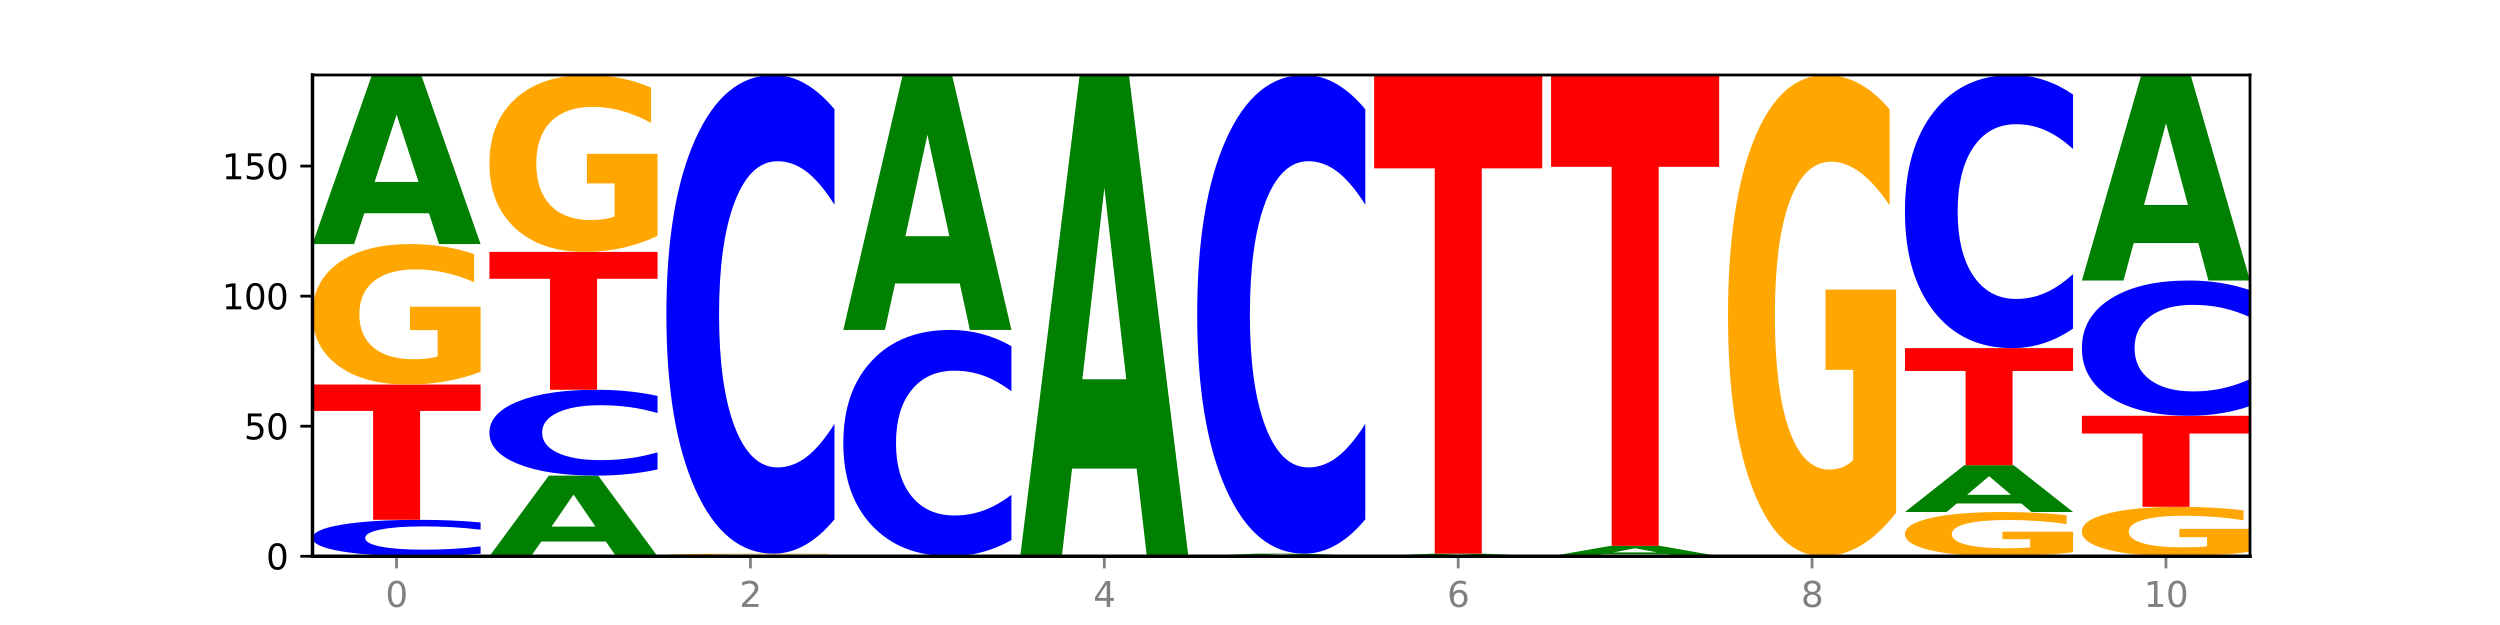 <?xml version="1.0" encoding="utf-8" standalone="no"?>
<!DOCTYPE svg PUBLIC "-//W3C//DTD SVG 1.1//EN"
  "http://www.w3.org/Graphics/SVG/1.1/DTD/svg11.dtd">
<svg xmlns:xlink="http://www.w3.org/1999/xlink" width="720pt" height="180pt" viewBox="0 0 720 180" xmlns="http://www.w3.org/2000/svg" version="1.1">
 <defs>
  <style type="text/css">*{stroke-linejoin: round; stroke-linecap: butt}</style>
 </defs>
 <g id="figure_1">
  <g id="patch_1">
   <path d="M 0 180 
L 720 180 
L 720 0 
L 0 0 
z
" style="fill: #ffffff"/>
  </g>
  <g id="axes_1">
   <g id="patch_2">
    <path d="M 90 160.2 
L 648 160.2 
L 648 21.6 
L 90 21.6 
z
" style="fill: #ffffff"/>
   </g>
   <g id="line2d_1">
    <path d="M 90 160.2 
L 648 160.2 
" clip-path="url(#p9ce43d5c62)" style="fill: none; stroke: #000000; stroke-width: 0.5; stroke-linecap: square"/>
   </g>
   <g id="patch_3">
    <path d="M 138.411 159.448 
Q 134.361 159.821 129.983 160.009 
Q 125.604 160.2 120.835 160.2 
Q 106.613 160.2 98.306 158.787 
Q 90 157.375 90 154.959 
Q 90 152.534 98.306 151.124 
Q 106.613 149.711 120.835 149.711 
Q 125.604 149.711 129.983 149.902 
Q 134.361 150.091 138.411 150.463 
L 138.411 152.554 
Q 134.325 152.06 130.361 151.83 
Q 126.397 151.601 122.018 151.601 
Q 114.163 151.601 109.662 152.495 
Q 105.173 153.388 105.173 154.959 
Q 105.173 156.523 109.662 157.418 
Q 114.163 158.311 122.018 158.311 
Q 126.397 158.311 130.361 158.081 
Q 134.325 157.849 138.411 157.355 
L 138.411 159.448 
z
" clip-path="url(#p9ce43d5c62)" style="fill: #0000ff"/>
   </g>
   <g id="patch_4">
    <path d="M 90 110.754 
L 138.411 110.754 
L 138.411 118.351 
L 120.994 118.351 
L 120.994 149.711 
L 107.45 149.711 
L 107.45 118.351 
L 90 118.351 
L 90 110.754 
z
" clip-path="url(#p9ce43d5c62)" style="fill: #ff0000"/>
   </g>
   <g id="patch_5">
    <path d="M 138.411 107.093 
Q 133.529 108.923 128.277 109.843 
Q 123.026 110.754 117.428 110.754 
Q 104.777 110.754 97.389 105.305 
Q 90 99.856 90 90.538 
Q 90 81.111 97.519 75.704 
Q 105.048 70.297 118.144 70.297 
Q 123.189 70.297 127.811 71.033 
Q 132.444 71.76 136.545 73.197 
L 136.545 81.262 
Q 132.313 79.415 128.126 78.504 
Q 123.938 77.585 119.728 77.585 
Q 111.938 77.585 107.717 80.944 
Q 103.497 84.295 103.497 90.538 
Q 103.497 96.722 107.566 100.098 
Q 111.634 103.466 119.12 103.466 
Q 121.16 103.466 122.907 103.274 
Q 124.654 103.073 126.042 102.656 
L 126.042 95.084 
L 118.068 95.084 
L 118.068 88.34 
L 138.411 88.34 
L 138.411 107.093 
z
" clip-path="url(#p9ce43d5c62)" style="fill: #ffa600"/>
   </g>
   <g id="patch_6">
    <path d="M 123.534 61.426 
L 104.916 61.426 
L 101.977 70.297 
L 90 70.297 
L 107.104 21.6 
L 121.307 21.6 
L 138.411 70.297 
L 126.444 70.297 
L 123.534 61.426 
z
M 107.886 52.388 
L 120.535 52.388 
L 114.22 33.018 
L 107.886 52.388 
z
" clip-path="url(#p9ce43d5c62)" style="fill: #008000"/>
   </g>
   <g id="patch_7">
    <path d="M 174.493 155.969 
L 155.875 155.969 
L 152.935 160.2 
L 140.959 160.2 
L 158.063 136.975 
L 172.266 136.975 
L 189.37 160.2 
L 177.403 160.2 
L 174.493 155.969 
z
M 158.845 151.659 
L 171.494 151.659 
L 165.179 142.42 
L 158.845 151.659 
z
" clip-path="url(#p9ce43d5c62)" style="fill: #008000"/>
   </g>
   <g id="patch_8">
    <path d="M 189.37 135.203 
Q 185.32 136.081 180.942 136.526 
Q 176.563 136.975 171.794 136.975 
Q 157.572 136.975 149.265 133.645 
Q 140.959 130.316 140.959 124.621 
Q 140.959 118.906 149.265 115.582 
Q 157.572 112.252 171.794 112.252 
Q 176.563 112.252 180.942 112.701 
Q 185.32 113.146 189.37 114.024 
L 189.37 118.952 
Q 185.284 117.788 181.32 117.247 
Q 177.356 116.705 172.977 116.705 
Q 165.122 116.705 160.621 118.814 
Q 156.132 120.919 156.132 124.621 
Q 156.132 128.308 160.621 130.418 
Q 165.122 132.522 172.977 132.522 
Q 177.356 132.522 181.32 131.98 
Q 185.284 131.434 189.37 130.27 
L 189.37 135.203 
z
" clip-path="url(#p9ce43d5c62)" style="fill: #0000ff"/>
   </g>
   <g id="patch_9">
    <path d="M 140.959 72.545 
L 189.37 72.545 
L 189.37 80.289 
L 171.953 80.289 
L 171.953 112.252 
L 158.409 112.252 
L 158.409 80.289 
L 140.959 80.289 
L 140.959 72.545 
z
" clip-path="url(#p9ce43d5c62)" style="fill: #ff0000"/>
   </g>
   <g id="patch_10">
    <path d="M 189.37 67.936 
Q 184.488 70.24 179.236 71.398 
Q 173.985 72.545 168.387 72.545 
Q 155.736 72.545 148.347 65.683 
Q 140.959 58.822 140.959 47.088 
Q 140.959 35.218 148.478 28.409 
Q 156.007 21.6 169.103 21.6 
Q 174.148 21.6 178.77 22.526 
Q 183.403 23.442 187.504 25.252 
L 187.504 35.407 
Q 183.272 33.081 179.084 31.934 
Q 174.896 30.777 170.687 30.777 
Q 162.897 30.777 158.676 35.007 
Q 154.456 39.227 154.456 47.088 
Q 154.456 54.876 158.524 59.127 
Q 162.593 63.368 170.079 63.368 
Q 172.119 63.368 173.866 63.126 
Q 175.613 62.874 177.001 62.347 
L 177.001 52.813 
L 169.027 52.813 
L 169.027 44.321 
L 189.37 44.321 
L 189.37 67.936 
z
" clip-path="url(#p9ce43d5c62)" style="fill: #ffa600"/>
   </g>
   <g id="patch_11">
    <path d="M 240.329 160.132 
Q 235.446 160.166 230.195 160.183 
Q 224.944 160.2 219.346 160.2 
Q 206.695 160.2 199.306 160.099 
Q 191.918 159.998 191.918 159.826 
Q 191.918 159.651 199.437 159.551 
Q 206.966 159.451 220.062 159.451 
Q 225.107 159.451 229.729 159.464 
Q 234.361 159.478 238.463 159.505 
L 238.463 159.654 
Q 234.231 159.62 230.043 159.603 
Q 225.855 159.586 221.646 159.586 
Q 213.856 159.586 209.635 159.648 
Q 205.415 159.71 205.415 159.826 
Q 205.415 159.94 209.483 160.003 
Q 213.552 160.065 221.038 160.065 
Q 223.078 160.065 224.825 160.061 
Q 226.571 160.058 227.96 160.05 
L 227.96 159.91 
L 219.986 159.91 
L 219.986 159.785 
L 240.329 159.785 
L 240.329 160.132 
z
" clip-path="url(#p9ce43d5c62)" style="fill: #ffa600"/>
   </g>
   <g id="patch_12">
    <path d="M 240.329 149.57 
Q 236.279 154.468 231.9 156.945 
Q 227.522 159.451 222.753 159.451 
Q 208.53 159.451 200.224 140.885 
Q 191.918 122.319 191.918 90.568 
Q 191.918 58.704 200.224 40.166 
Q 208.53 21.6 222.753 21.6 
Q 227.522 21.6 231.9 24.106 
Q 236.279 26.583 240.329 31.481 
L 240.329 58.96 
Q 236.243 52.468 232.279 49.449 
Q 228.314 46.431 223.936 46.431 
Q 216.081 46.431 211.58 58.191 
Q 207.091 69.923 207.091 90.568 
Q 207.091 111.128 211.58 122.888 
Q 216.081 134.62 223.936 134.62 
Q 228.314 134.62 232.279 131.602 
Q 236.243 128.555 240.329 122.062 
L 240.329 149.57 
z
" clip-path="url(#p9ce43d5c62)" style="fill: #0000ff"/>
   </g>
   <g id="patch_13">
    <path d="M 291.288 155.528 
Q 287.238 157.844 282.859 159.015 
Q 278.481 160.2 273.711 160.2 
Q 259.489 160.2 251.183 151.421 
Q 242.877 142.643 242.877 127.63 
Q 242.877 112.564 251.183 103.799 
Q 259.489 95.021 273.711 95.021 
Q 278.481 95.021 282.859 96.205 
Q 287.238 97.377 291.288 99.693 
L 291.288 112.685 
Q 287.202 109.616 283.237 108.188 
Q 279.273 106.761 274.895 106.761 
Q 267.04 106.761 262.539 112.322 
Q 258.05 117.869 258.05 127.63 
Q 258.05 137.352 262.539 142.912 
Q 267.04 148.459 274.895 148.459 
Q 279.273 148.459 283.237 147.032 
Q 287.202 145.592 291.288 142.522 
L 291.288 155.528 
z
" clip-path="url(#p9ce43d5c62)" style="fill: #0000ff"/>
   </g>
   <g id="patch_14">
    <path d="M 276.411 81.646 
L 257.793 81.646 
L 254.853 95.021 
L 242.877 95.021 
L 259.98 21.6 
L 274.184 21.6 
L 291.288 95.021 
L 279.321 95.021 
L 276.411 81.646 
z
M 260.762 68.019 
L 273.412 68.019 
L 267.097 38.814 
L 260.762 68.019 
z
" clip-path="url(#p9ce43d5c62)" style="fill: #008000"/>
   </g>
   <g id="patch_15">
    <path d="M 327.37 134.951 
L 308.752 134.951 
L 305.812 160.2 
L 293.836 160.2 
L 310.939 21.6 
L 325.143 21.6 
L 342.247 160.2 
L 330.28 160.2 
L 327.37 134.951 
z
M 311.721 109.228 
L 324.371 109.228 
L 318.056 54.096 
L 311.721 109.228 
z
" clip-path="url(#p9ce43d5c62)" style="fill: #008000"/>
   </g>
   <g id="patch_16">
    <path d="M 378.329 160.064 
L 359.711 160.064 
L 356.771 160.2 
L 344.795 160.2 
L 361.898 159.451 
L 376.102 159.451 
L 393.205 160.2 
L 381.239 160.2 
L 378.329 160.064 
z
M 362.68 159.924 
L 375.33 159.924 
L 369.015 159.626 
L 362.68 159.924 
z
" clip-path="url(#p9ce43d5c62)" style="fill: #008000"/>
   </g>
   <g id="patch_17">
    <path d="M 393.205 149.57 
Q 389.156 154.468 384.777 156.945 
Q 380.398 159.451 375.629 159.451 
Q 361.407 159.451 353.101 140.885 
Q 344.795 122.319 344.795 90.568 
Q 344.795 58.704 353.101 40.166 
Q 361.407 21.6 375.629 21.6 
Q 380.398 21.6 384.777 24.106 
Q 389.156 26.583 393.205 31.481 
L 393.205 58.96 
Q 389.119 52.468 385.155 49.449 
Q 381.191 46.431 376.812 46.431 
Q 368.957 46.431 364.457 58.191 
Q 359.968 69.923 359.968 90.568 
Q 359.968 111.128 364.457 122.888 
Q 368.957 134.62 376.812 134.62 
Q 381.191 134.62 385.155 131.602 
Q 389.119 128.555 393.205 122.062 
L 393.205 149.57 
z
" clip-path="url(#p9ce43d5c62)" style="fill: #0000ff"/>
   </g>
   <g id="patch_18">
    <path d="M 429.288 160.064 
L 410.67 160.064 
L 407.73 160.2 
L 395.753 160.2 
L 412.857 159.451 
L 427.061 159.451 
L 444.164 160.2 
L 432.198 160.2 
L 429.288 160.064 
z
M 413.639 159.924 
L 426.289 159.924 
L 419.974 159.626 
L 413.639 159.924 
z
" clip-path="url(#p9ce43d5c62)" style="fill: #008000"/>
   </g>
   <g id="patch_19">
    <path d="M 395.753 21.6 
L 444.164 21.6 
L 444.164 48.485 
L 426.748 48.485 
L 426.748 159.451 
L 413.204 159.451 
L 413.204 48.485 
L 395.753 48.485 
L 395.753 21.6 
z
" clip-path="url(#p9ce43d5c62)" style="fill: #ff0000"/>
   </g>
   <g id="patch_20">
    <path d="M 480.247 159.654 
L 461.629 159.654 
L 458.689 160.2 
L 446.712 160.2 
L 463.816 157.203 
L 478.02 157.203 
L 495.123 160.2 
L 483.157 160.2 
L 480.247 159.654 
z
M 464.598 159.098 
L 477.248 159.098 
L 470.933 157.906 
L 464.598 159.098 
z
" clip-path="url(#p9ce43d5c62)" style="fill: #008000"/>
   </g>
   <g id="patch_21">
    <path d="M 446.712 21.6 
L 495.123 21.6 
L 495.123 48.046 
L 477.707 48.046 
L 477.707 157.203 
L 464.163 157.203 
L 464.163 48.046 
L 446.712 48.046 
L 446.712 21.6 
z
" clip-path="url(#p9ce43d5c62)" style="fill: #ff0000"/>
   </g>
   <g id="patch_22">
    <path d="M 546.082 147.66 
Q 541.2 153.93 535.949 157.079 
Q 530.697 160.2 525.099 160.2 
Q 512.448 160.2 505.06 141.533 
Q 497.671 122.866 497.671 90.943 
Q 497.671 58.648 505.19 40.124 
Q 512.72 21.6 525.815 21.6 
Q 530.86 21.6 535.482 24.119 
Q 540.115 26.61 544.216 31.535 
L 544.216 59.163 
Q 539.985 52.836 535.797 49.715 
Q 531.609 46.566 527.399 46.566 
Q 519.609 46.566 515.389 58.075 
Q 511.168 69.556 511.168 90.943 
Q 511.168 112.129 515.237 123.696 
Q 519.305 135.234 526.792 135.234 
Q 528.831 135.234 530.578 134.576 
Q 532.325 133.889 533.714 132.457 
L 533.714 106.518 
L 525.739 106.518 
L 525.739 83.413 
L 546.082 83.413 
L 546.082 147.66 
z
" clip-path="url(#p9ce43d5c62)" style="fill: #ffa600"/>
   </g>
   <g id="patch_23">
    <path d="M 597.041 159.048 
Q 592.159 159.624 586.908 159.913 
Q 581.656 160.2 576.058 160.2 
Q 563.407 160.2 556.019 158.485 
Q 548.63 156.769 548.63 153.836 
Q 548.63 150.868 556.149 149.166 
Q 563.679 147.464 576.774 147.464 
Q 581.819 147.464 586.441 147.695 
Q 591.074 147.924 595.175 148.377 
L 595.175 150.916 
Q 590.944 150.334 586.756 150.047 
Q 582.568 149.758 578.358 149.758 
Q 570.568 149.758 566.348 150.816 
Q 562.127 151.871 562.127 153.836 
Q 562.127 155.783 566.196 156.846 
Q 570.264 157.906 577.75 157.906 
Q 579.79 157.906 581.537 157.845 
Q 583.284 157.782 584.673 157.651 
L 584.673 155.267 
L 576.698 155.267 
L 576.698 153.144 
L 597.041 153.144 
L 597.041 159.048 
z
" clip-path="url(#p9ce43d5c62)" style="fill: #ffa600"/>
   </g>
   <g id="patch_24">
    <path d="M 582.164 145.007 
L 563.546 145.007 
L 560.607 147.464 
L 548.63 147.464 
L 565.734 133.978 
L 579.937 133.978 
L 597.041 147.464 
L 585.074 147.464 
L 582.164 145.007 
z
M 566.516 142.504 
L 579.165 142.504 
L 572.85 137.14 
L 566.516 142.504 
z
" clip-path="url(#p9ce43d5c62)" style="fill: #008000"/>
   </g>
   <g id="patch_25">
    <path d="M 548.63 100.265 
L 597.041 100.265 
L 597.041 106.84 
L 579.624 106.84 
L 579.624 133.978 
L 566.081 133.978 
L 566.081 106.84 
L 548.63 106.84 
L 548.63 100.265 
z
" clip-path="url(#p9ce43d5c62)" style="fill: #ff0000"/>
   </g>
   <g id="patch_26">
    <path d="M 597.041 94.626 
Q 592.992 97.421 588.613 98.835 
Q 584.234 100.265 579.465 100.265 
Q 565.243 100.265 556.936 89.67 
Q 548.63 79.075 548.63 60.957 
Q 548.63 42.773 556.936 32.195 
Q 565.243 21.6 579.465 21.6 
Q 584.234 21.6 588.613 23.03 
Q 592.992 24.444 597.041 27.239 
L 597.041 42.92 
Q 592.955 39.215 588.991 37.492 
Q 585.027 35.77 580.648 35.77 
Q 572.793 35.77 568.292 42.481 
Q 563.804 49.176 563.804 60.957 
Q 563.804 72.689 568.292 79.4 
Q 572.793 86.095 580.648 86.095 
Q 585.027 86.095 588.991 84.373 
Q 592.955 82.634 597.041 78.929 
L 597.041 94.626 
z
" clip-path="url(#p9ce43d5c62)" style="fill: #0000ff"/>
   </g>
   <g id="patch_27">
    <path d="M 648 158.912 
Q 643.118 159.556 637.866 159.879 
Q 632.615 160.2 627.017 160.2 
Q 614.366 160.2 606.978 158.283 
Q 599.589 156.366 599.589 153.087 
Q 599.589 149.77 607.108 147.868 
Q 614.637 145.965 627.733 145.965 
Q 632.778 145.965 637.4 146.224 
Q 642.033 146.48 646.134 146.986 
L 646.134 149.823 
Q 641.903 149.173 637.715 148.853 
Q 633.527 148.529 629.317 148.529 
Q 621.527 148.529 617.306 149.712 
Q 613.086 150.891 613.086 153.087 
Q 613.086 155.263 617.155 156.451 
Q 621.223 157.636 628.709 157.636 
Q 630.749 157.636 632.496 157.568 
Q 634.243 157.498 635.631 157.351 
L 635.631 154.687 
L 627.657 154.687 
L 627.657 152.314 
L 648 152.314 
L 648 158.912 
z
" clip-path="url(#p9ce43d5c62)" style="fill: #ffa600"/>
   </g>
   <g id="patch_28">
    <path d="M 599.589 119.744 
L 648 119.744 
L 648 124.858 
L 630.583 124.858 
L 630.583 145.965 
L 617.04 145.965 
L 617.04 124.858 
L 599.589 124.858 
L 599.589 119.744 
z
" clip-path="url(#p9ce43d5c62)" style="fill: #ff0000"/>
   </g>
   <g id="patch_29">
    <path d="M 648 116.951 
Q 643.951 118.335 639.572 119.036 
Q 635.193 119.744 630.424 119.744 
Q 616.202 119.744 607.895 114.497 
Q 599.589 109.25 599.589 100.277 
Q 599.589 91.272 607.895 86.033 
Q 616.202 80.786 630.424 80.786 
Q 635.193 80.786 639.572 81.494 
Q 643.951 82.194 648 83.578 
L 648 91.344 
Q 643.914 89.509 639.95 88.656 
Q 635.986 87.803 631.607 87.803 
Q 623.752 87.803 619.251 91.127 
Q 614.762 94.443 614.762 100.277 
Q 614.762 106.087 619.251 109.411 
Q 623.752 112.726 631.607 112.726 
Q 635.986 112.726 639.95 111.873 
Q 643.914 111.012 648 109.177 
L 648 116.951 
z
" clip-path="url(#p9ce43d5c62)" style="fill: #0000ff"/>
   </g>
   <g id="patch_30">
    <path d="M 633.123 70.004 
L 614.505 70.004 
L 611.566 80.786 
L 599.589 80.786 
L 616.693 21.6 
L 630.896 21.6 
L 648 80.786 
L 636.033 80.786 
L 633.123 70.004 
z
M 617.475 59.019 
L 630.124 59.019 
L 623.809 35.477 
L 617.475 59.019 
z
" clip-path="url(#p9ce43d5c62)" style="fill: #008000"/>
   </g>
   <g id="matplotlib.axis_1">
    <g id="xtick_1">
     <g id="line2d_2">
      <defs>
       <path id="me7ec09455c" d="M 0 0 
L 0 3.5 
" style="stroke: #808080; stroke-width: 0.8"/>
      </defs>
      <g>
       <use xlink:href="#me7ec09455c" x="114.205" y="160.2" style="fill: #808080; stroke: #808080; stroke-width: 0.8"/>
      </g>
     </g>
     <g id="text_1">
      <!-- 0 -->
      <g style="fill: #808080" transform="translate(111.024 174.798) scale(0.1 -0.1)">
       <defs>
        <path id="DejaVuSans-30" d="M 2034 4250 
Q 1547 4250 1301 3770 
Q 1056 3291 1056 2328 
Q 1056 1369 1301 889 
Q 1547 409 2034 409 
Q 2525 409 2770 889 
Q 3016 1369 3016 2328 
Q 3016 3291 2770 3770 
Q 2525 4250 2034 4250 
z
M 2034 4750 
Q 2819 4750 3233 4129 
Q 3647 3509 3647 2328 
Q 3647 1150 3233 529 
Q 2819 -91 2034 -91 
Q 1250 -91 836 529 
Q 422 1150 422 2328 
Q 422 3509 836 4129 
Q 1250 4750 2034 4750 
z
" transform="scale(0.016)"/>
       </defs>
       <use xlink:href="#DejaVuSans-30"/>
      </g>
     </g>
    </g>
    <g id="xtick_2">
     <g id="line2d_3">
      <g>
       <use xlink:href="#me7ec09455c" x="216.123" y="160.2" style="fill: #808080; stroke: #808080; stroke-width: 0.8"/>
      </g>
     </g>
     <g id="text_2">
      <!-- 2 -->
      <g style="fill: #808080" transform="translate(212.942 174.798) scale(0.1 -0.1)">
       <defs>
        <path id="DejaVuSans-32" d="M 1228 531 
L 3431 531 
L 3431 0 
L 469 0 
L 469 531 
Q 828 903 1448 1529 
Q 2069 2156 2228 2338 
Q 2531 2678 2651 2914 
Q 2772 3150 2772 3378 
Q 2772 3750 2511 3984 
Q 2250 4219 1831 4219 
Q 1534 4219 1204 4116 
Q 875 4013 500 3803 
L 500 4441 
Q 881 4594 1212 4672 
Q 1544 4750 1819 4750 
Q 2544 4750 2975 4387 
Q 3406 4025 3406 3419 
Q 3406 3131 3298 2873 
Q 3191 2616 2906 2266 
Q 2828 2175 2409 1742 
Q 1991 1309 1228 531 
z
" transform="scale(0.016)"/>
       </defs>
       <use xlink:href="#DejaVuSans-32"/>
      </g>
     </g>
    </g>
    <g id="xtick_3">
     <g id="line2d_4">
      <g>
       <use xlink:href="#me7ec09455c" x="318.041" y="160.2" style="fill: #808080; stroke: #808080; stroke-width: 0.8"/>
      </g>
     </g>
     <g id="text_3">
      <!-- 4 -->
      <g style="fill: #808080" transform="translate(314.86 174.798) scale(0.1 -0.1)">
       <defs>
        <path id="DejaVuSans-34" d="M 2419 4116 
L 825 1625 
L 2419 1625 
L 2419 4116 
z
M 2253 4666 
L 3047 4666 
L 3047 1625 
L 3713 1625 
L 3713 1100 
L 3047 1100 
L 3047 0 
L 2419 0 
L 2419 1100 
L 313 1100 
L 313 1709 
L 2253 4666 
z
" transform="scale(0.016)"/>
       </defs>
       <use xlink:href="#DejaVuSans-34"/>
      </g>
     </g>
    </g>
    <g id="xtick_4">
     <g id="line2d_5">
      <g>
       <use xlink:href="#me7ec09455c" x="419.959" y="160.2" style="fill: #808080; stroke: #808080; stroke-width: 0.8"/>
      </g>
     </g>
     <g id="text_4">
      <!-- 6 -->
      <g style="fill: #808080" transform="translate(416.778 174.798) scale(0.1 -0.1)">
       <defs>
        <path id="DejaVuSans-36" d="M 2113 2584 
Q 1688 2584 1439 2293 
Q 1191 2003 1191 1497 
Q 1191 994 1439 701 
Q 1688 409 2113 409 
Q 2538 409 2786 701 
Q 3034 994 3034 1497 
Q 3034 2003 2786 2293 
Q 2538 2584 2113 2584 
z
M 3366 4563 
L 3366 3988 
Q 3128 4100 2886 4159 
Q 2644 4219 2406 4219 
Q 1781 4219 1451 3797 
Q 1122 3375 1075 2522 
Q 1259 2794 1537 2939 
Q 1816 3084 2150 3084 
Q 2853 3084 3261 2657 
Q 3669 2231 3669 1497 
Q 3669 778 3244 343 
Q 2819 -91 2113 -91 
Q 1303 -91 875 529 
Q 447 1150 447 2328 
Q 447 3434 972 4092 
Q 1497 4750 2381 4750 
Q 2619 4750 2861 4703 
Q 3103 4656 3366 4563 
z
" transform="scale(0.016)"/>
       </defs>
       <use xlink:href="#DejaVuSans-36"/>
      </g>
     </g>
    </g>
    <g id="xtick_5">
     <g id="line2d_6">
      <g>
       <use xlink:href="#me7ec09455c" x="521.877" y="160.2" style="fill: #808080; stroke: #808080; stroke-width: 0.8"/>
      </g>
     </g>
     <g id="text_5">
      <!-- 8 -->
      <g style="fill: #808080" transform="translate(518.695 174.798) scale(0.1 -0.1)">
       <defs>
        <path id="DejaVuSans-38" d="M 2034 2216 
Q 1584 2216 1326 1975 
Q 1069 1734 1069 1313 
Q 1069 891 1326 650 
Q 1584 409 2034 409 
Q 2484 409 2743 651 
Q 3003 894 3003 1313 
Q 3003 1734 2745 1975 
Q 2488 2216 2034 2216 
z
M 1403 2484 
Q 997 2584 770 2862 
Q 544 3141 544 3541 
Q 544 4100 942 4425 
Q 1341 4750 2034 4750 
Q 2731 4750 3128 4425 
Q 3525 4100 3525 3541 
Q 3525 3141 3298 2862 
Q 3072 2584 2669 2484 
Q 3125 2378 3379 2068 
Q 3634 1759 3634 1313 
Q 3634 634 3220 271 
Q 2806 -91 2034 -91 
Q 1263 -91 848 271 
Q 434 634 434 1313 
Q 434 1759 690 2068 
Q 947 2378 1403 2484 
z
M 1172 3481 
Q 1172 3119 1398 2916 
Q 1625 2713 2034 2713 
Q 2441 2713 2670 2916 
Q 2900 3119 2900 3481 
Q 2900 3844 2670 4047 
Q 2441 4250 2034 4250 
Q 1625 4250 1398 4047 
Q 1172 3844 1172 3481 
z
" transform="scale(0.016)"/>
       </defs>
       <use xlink:href="#DejaVuSans-38"/>
      </g>
     </g>
    </g>
    <g id="xtick_6">
     <g id="line2d_7">
      <g>
       <use xlink:href="#me7ec09455c" x="623.795" y="160.2" style="fill: #808080; stroke: #808080; stroke-width: 0.8"/>
      </g>
     </g>
     <g id="text_6">
      <!-- 10 -->
      <g style="fill: #808080" transform="translate(617.432 174.798) scale(0.1 -0.1)">
       <defs>
        <path id="DejaVuSans-31" d="M 794 531 
L 1825 531 
L 1825 4091 
L 703 3866 
L 703 4441 
L 1819 4666 
L 2450 4666 
L 2450 531 
L 3481 531 
L 3481 0 
L 794 0 
L 794 531 
z
" transform="scale(0.016)"/>
       </defs>
       <use xlink:href="#DejaVuSans-31"/>
       <use xlink:href="#DejaVuSans-30" x="63.623"/>
      </g>
     </g>
    </g>
   </g>
   <g id="matplotlib.axis_2">
    <g id="ytick_1">
     <g id="line2d_8">
      <defs>
       <path id="m868848d00a" d="M 0 0 
L -3.5 0 
" style="stroke: #000000; stroke-width: 0.8"/>
      </defs>
      <g>
       <use xlink:href="#m868848d00a" x="90" y="160.2" style="stroke: #000000; stroke-width: 0.8"/>
      </g>
     </g>
     <g id="text_7">
      <!-- 0 -->
      <g transform="translate(76.638 163.999) scale(0.1 -0.1)">
       <use xlink:href="#DejaVuSans-30"/>
      </g>
     </g>
    </g>
    <g id="ytick_2">
     <g id="line2d_9">
      <g>
       <use xlink:href="#m868848d00a" x="90" y="122.741" style="stroke: #000000; stroke-width: 0.8"/>
      </g>
     </g>
     <g id="text_8">
      <!-- 50 -->
      <g transform="translate(70.275 126.54) scale(0.1 -0.1)">
       <defs>
        <path id="DejaVuSans-35" d="M 691 4666 
L 3169 4666 
L 3169 4134 
L 1269 4134 
L 1269 2991 
Q 1406 3038 1543 3061 
Q 1681 3084 1819 3084 
Q 2600 3084 3056 2656 
Q 3513 2228 3513 1497 
Q 3513 744 3044 326 
Q 2575 -91 1722 -91 
Q 1428 -91 1123 -41 
Q 819 9 494 109 
L 494 744 
Q 775 591 1075 516 
Q 1375 441 1709 441 
Q 2250 441 2565 725 
Q 2881 1009 2881 1497 
Q 2881 1984 2565 2268 
Q 2250 2553 1709 2553 
Q 1456 2553 1204 2497 
Q 953 2441 691 2322 
L 691 4666 
z
" transform="scale(0.016)"/>
       </defs>
       <use xlink:href="#DejaVuSans-35"/>
       <use xlink:href="#DejaVuSans-30" x="63.623"/>
      </g>
     </g>
    </g>
    <g id="ytick_3">
     <g id="line2d_10">
      <g>
       <use xlink:href="#m868848d00a" x="90" y="85.281" style="stroke: #000000; stroke-width: 0.8"/>
      </g>
     </g>
     <g id="text_9">
      <!-- 100 -->
      <g transform="translate(63.913 89.08) scale(0.1 -0.1)">
       <use xlink:href="#DejaVuSans-31"/>
       <use xlink:href="#DejaVuSans-30" x="63.623"/>
       <use xlink:href="#DejaVuSans-30" x="127.246"/>
      </g>
     </g>
    </g>
    <g id="ytick_4">
     <g id="line2d_11">
      <g>
       <use xlink:href="#m868848d00a" x="90" y="47.822" style="stroke: #000000; stroke-width: 0.8"/>
      </g>
     </g>
     <g id="text_10">
      <!-- 150 -->
      <g transform="translate(63.913 51.621) scale(0.1 -0.1)">
       <use xlink:href="#DejaVuSans-31"/>
       <use xlink:href="#DejaVuSans-35" x="63.623"/>
       <use xlink:href="#DejaVuSans-30" x="127.246"/>
      </g>
     </g>
    </g>
   </g>
   <g id="patch_31">
    <path d="M 90 160.2 
L 90 21.6 
" style="fill: none; stroke: #000000; stroke-linejoin: miter; stroke-linecap: square"/>
   </g>
   <g id="patch_32">
    <path d="M 648 160.2 
L 648 21.6 
" style="fill: none; stroke: #000000; stroke-width: 0.8; stroke-linejoin: miter; stroke-linecap: square"/>
   </g>
   <g id="patch_33">
    <path d="M 90 160.2 
L 648 160.2 
" style="fill: none; stroke: #000000; stroke-linejoin: miter; stroke-linecap: square"/>
   </g>
   <g id="patch_34">
    <path d="M 90 21.6 
L 648 21.6 
" style="fill: none; stroke: #000000; stroke-width: 0.8; stroke-linejoin: miter; stroke-linecap: square"/>
   </g>
  </g>
 </g>
 <defs>
  <clipPath id="p9ce43d5c62">
   <rect x="90" y="21.6" width="558" height="138.6"/>
  </clipPath>
 </defs>
</svg>

